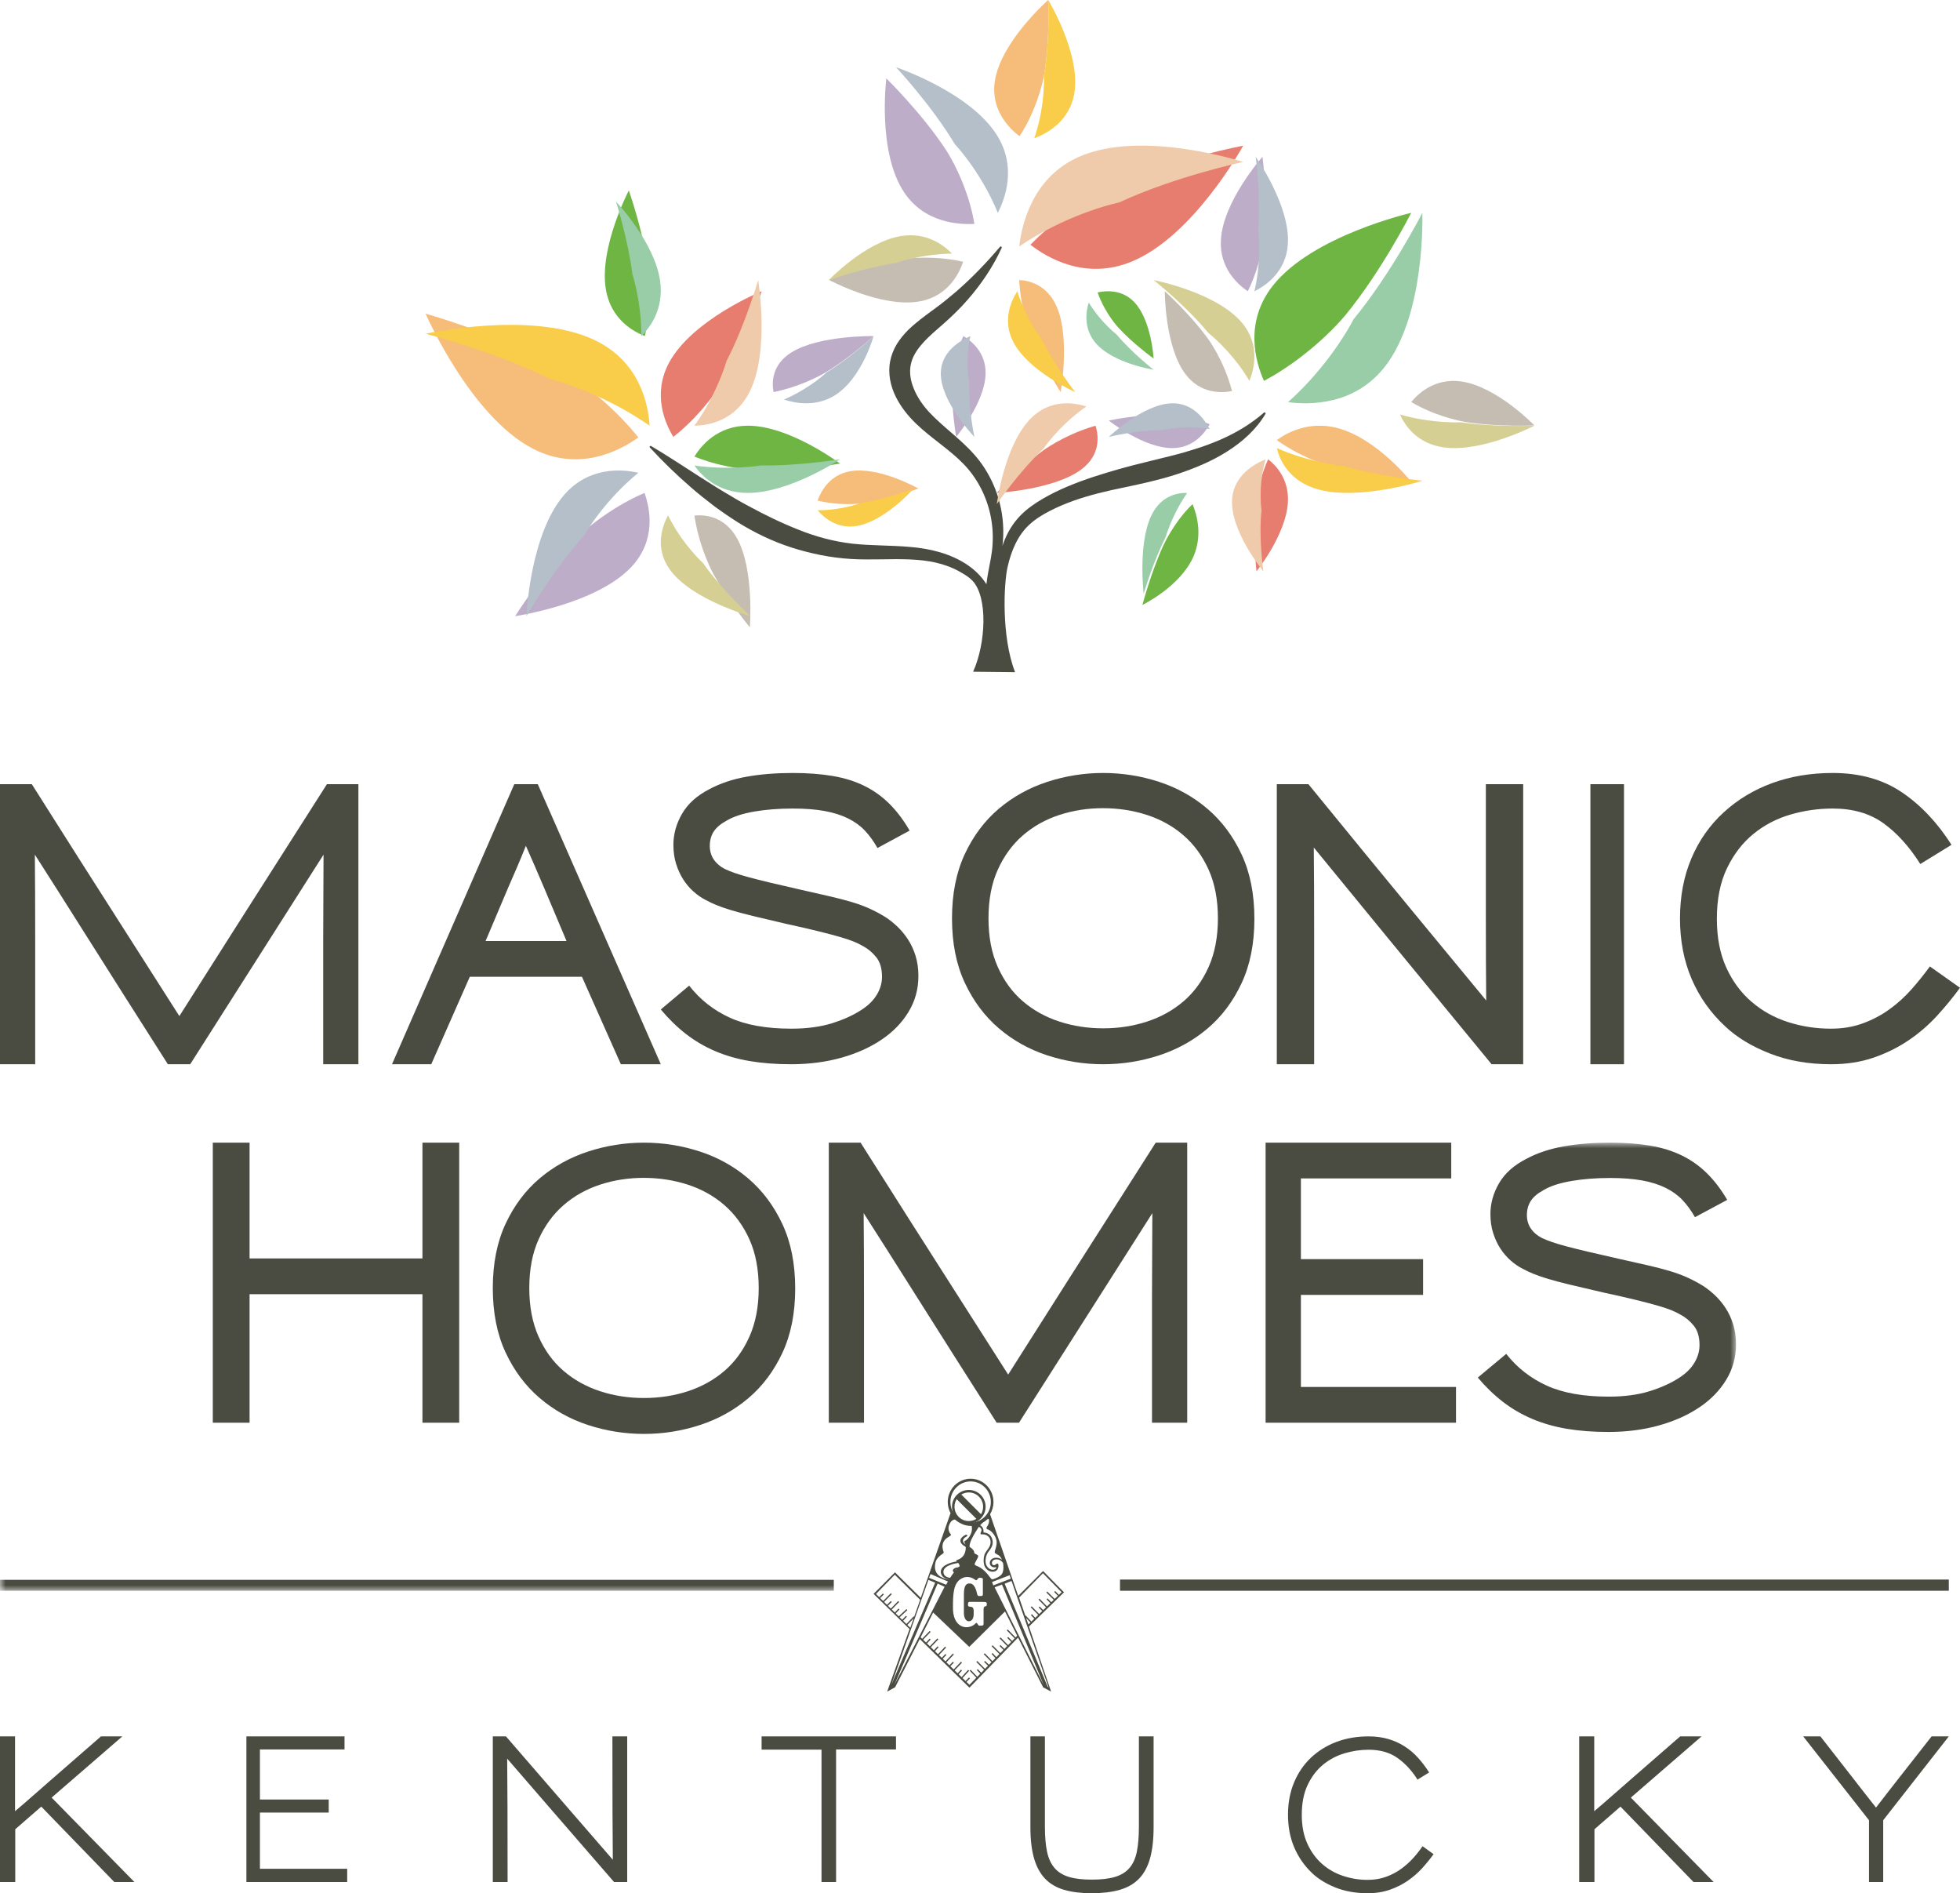 <?xml version="1.0" encoding="UTF-8"?>
<svg width="175px" height="169px" viewBox="0 0 175 169" version="1.1" xmlns="http://www.w3.org/2000/svg" xmlns:xlink="http://www.w3.org/1999/xlink">
    <title>MHKY_vert_color</title>
    <defs>
        <polygon id="path-1" points="0 0 155 0 155 40 0 40"></polygon>
    </defs>
    <g id="Symbols" stroke="none" stroke-width="1" fill="none" fill-rule="evenodd">
        <g id="FOOTER" transform="translate(-265, -59)">
            <g id="MHKY_vert_color" transform="translate(265, 59)">
                <polygon id="Fill-1" fill="#4A4C42" points="100 142 174 142 174 141 100 141"></polygon>
                <path d="M112.976,36.841 C112.942,36.807 112.884,36.805 112.848,36.837 C111.659,37.873 110.335,38.651 108.932,39.262 C108.227,39.561 107.511,39.836 106.773,40.062 C106.04,40.299 105.296,40.514 104.541,40.698 C103.038,41.083 101.485,41.427 99.937,41.865 C98.391,42.31 96.825,42.788 95.311,43.429 C94.554,43.748 93.81,44.108 93.099,44.524 C92.388,44.94 91.686,45.423 91.088,46.04 C90.488,46.658 90.039,47.386 89.723,48.14 C89.638,48.341 89.563,48.542 89.496,48.746 C89.503,48.688 89.515,48.632 89.521,48.574 C89.721,46.698 89.406,44.765 88.589,43.022 C88.182,42.151 87.649,41.323 86.998,40.588 C86.352,39.853 85.627,39.219 84.922,38.609 C84.219,37.998 83.532,37.406 82.943,36.771 C82.37,36.146 81.895,35.443 81.597,34.715 C81.294,33.989 81.179,33.244 81.316,32.568 C81.445,31.889 81.835,31.241 82.396,30.628 C82.943,30.003 83.642,29.428 84.348,28.807 C85.056,28.174 85.746,27.507 86.366,26.792 C87.616,25.371 88.671,23.801 89.438,22.121 C89.454,22.086 89.445,22.044 89.412,22.019 C89.374,21.989 89.317,21.995 89.285,22.032 C88.085,23.445 86.821,24.763 85.453,25.958 C84.76,26.548 84.068,27.123 83.325,27.652 C82.586,28.199 81.801,28.76 81.069,29.473 C80.711,29.836 80.369,30.24 80.083,30.703 C79.799,31.166 79.587,31.692 79.479,32.242 C79.262,33.353 79.516,34.465 79.967,35.39 C80.427,36.322 81.064,37.116 81.783,37.812 C82.494,38.496 83.254,39.077 83.984,39.648 C84.713,40.22 85.416,40.783 86.021,41.409 C86.626,42.029 87.131,42.736 87.535,43.499 C88.344,45.025 88.726,46.774 88.626,48.505 C88.593,49.368 88.389,50.236 88.223,51.14 C88.159,51.475 88.112,51.814 88.073,52.155 C87.89,51.855 87.671,51.575 87.429,51.319 C87.119,50.986 86.768,50.691 86.392,50.437 C84.885,49.41 83.03,48.967 81.266,48.824 C79.491,48.666 77.751,48.716 76.098,48.53 C74.449,48.341 72.837,47.905 71.302,47.288 C69.762,46.681 68.272,45.954 66.807,45.157 C66.07,44.766 65.348,44.341 64.629,43.903 C63.904,43.476 63.199,43.012 62.48,42.562 C61.051,41.647 59.628,40.697 58.138,39.816 C58.106,39.797 58.062,39.799 58.031,39.825 C57.993,39.857 57.99,39.911 58.023,39.947 C59.179,41.203 60.402,42.389 61.702,43.512 C62.347,44.08 63.026,44.611 63.715,45.139 C64.41,45.657 65.132,46.149 65.872,46.62 C67.362,47.548 68.973,48.328 70.68,48.878 C72.387,49.42 74.167,49.788 75.97,49.896 C77.77,50.005 79.503,49.866 81.185,49.936 C82.027,49.971 82.854,50.049 83.645,50.246 C84.438,50.437 85.208,50.732 85.89,51.148 C86.236,51.349 86.576,51.568 86.842,51.854 C88.209,53.326 88.03,57.419 86.886,59.962 L90.632,60 C89.398,56.841 89.624,52.062 89.963,50.611 C90.29,49.166 90.871,47.775 91.923,46.818 C92.444,46.337 93.075,45.947 93.749,45.601 C94.424,45.254 95.13,44.958 95.854,44.698 C97.306,44.183 98.827,43.823 100.381,43.509 C101.931,43.182 103.501,42.844 105.062,42.338 C106.611,41.823 108.152,41.201 109.545,40.316 C110.935,39.444 112.188,38.311 112.989,36.943 C113.007,36.911 113.004,36.87 112.976,36.841" id="Fill-2" fill="#4A4C42"></path>
                <path d="M63.919,41.391 C64.048,41.425 64.178,41.455 64.308,41.488 C64.438,41.521 64.569,41.551 64.701,41.578 C65.225,41.694 65.759,41.787 66.299,41.858 C66.838,41.93 67.383,41.982 67.933,41.996 C71.295,42.054 75,41.38 75,41.38 C75,41.38 70.528,38.005 66.788,38 C64.061,37.996 62.595,39.787 62,40.756 C62.376,40.906 62.76,41.049 63.155,41.168 C63.406,41.252 63.663,41.318 63.919,41.391" id="Fill-3" fill="#6FB544"></path>
                <path d="M66.768,44 C70.512,44.004 75,41 75,41 C74.999,41 71.291,41.602 67.924,41.55 C67.382,41.634 66.83,41.684 66.275,41.717 C65.72,41.75 65.161,41.762 64.6,41.752 C64.459,41.751 64.319,41.748 64.178,41.742 C64.038,41.736 63.897,41.732 63.756,41.724 C63.475,41.704 63.191,41.691 62.909,41.66 C62.605,41.634 62.303,41.596 62,41.553 C62.603,42.425 64.064,43.997 66.768,44" id="Fill-4" fill="#98CDA7"></path>
                <path d="M98.475,27.211 C98.511,27.281 98.549,27.35 98.586,27.421 C98.623,27.491 98.662,27.56 98.702,27.63 C98.86,27.907 99.033,28.178 99.218,28.442 C99.404,28.706 99.601,28.964 99.818,29.209 C101.162,30.689 103,32 103,32 C103,32 102.814,28.607 101.292,26.987 C100.181,25.805 98.713,25.945 98,26.106 C98.081,26.333 98.168,26.561 98.271,26.784 C98.333,26.929 98.406,27.068 98.475,27.211" id="Fill-5" fill="#6FB544"></path>
                <path d="M97.842,30.638 C99.418,32.455 103,33 103,33 C103,33 101.098,31.529 99.707,29.87 C99.432,29.653 99.171,29.412 98.919,29.161 C98.666,28.91 98.423,28.646 98.193,28.368 C98.134,28.3 98.076,28.23 98.021,28.158 C97.965,28.087 97.908,28.016 97.853,27.944 C97.745,27.797 97.633,27.652 97.532,27.499 C97.418,27.338 97.311,27.171 97.208,27 C96.972,27.766 96.704,29.326 97.842,30.638" id="Fill-6" fill="#98CDA7"></path>
                <path d="M105.503,46.075 C105.443,46.151 105.384,46.229 105.324,46.307 C105.264,46.385 105.206,46.464 105.148,46.545 C104.915,46.866 104.693,47.204 104.481,47.556 C104.269,47.908 104.066,48.274 103.884,48.66 C102.786,51.037 102,54 102,54 C102,54 105.355,52.384 106.543,49.713 C107.409,47.765 106.845,45.879 106.476,45 C106.271,45.199 106.067,45.407 105.873,45.632 C105.746,45.773 105.626,45.926 105.503,46.075" id="Fill-7" fill="#6FB544"></path>
                <path d="M102.811,45.996 C101.583,48.507 102.114,53 102.114,53 C102.114,53 102.927,50.214 104.063,47.979 C104.185,47.575 104.332,47.179 104.491,46.79 C104.651,46.402 104.826,46.02 105.016,45.649 C105.063,45.555 105.111,45.462 105.161,45.371 C105.211,45.279 105.26,45.186 105.311,45.096 C105.416,44.917 105.518,44.733 105.631,44.559 C105.748,44.369 105.872,44.184 106,44.002 C105.222,43.976 103.698,44.183 102.811,45.996" id="Fill-8" fill="#98CDA7"></path>
                <path d="M115.53,32.327 C115.698,32.206 115.862,32.079 116.029,31.956 C116.197,31.833 116.361,31.705 116.522,31.574 C117.177,31.06 117.808,30.511 118.414,29.934 C119.021,29.356 119.608,28.754 120.148,28.108 C123.408,24.124 126,19 126,19 C126,19 117.197,21.006 113.651,25.496 C111.066,28.77 112.103,32.318 112.854,34 C113.413,33.697 113.97,33.379 114.505,33.023 C114.856,32.805 115.188,32.562 115.53,32.327" id="Fill-9" fill="#6FB544"></path>
                <path d="M123.608,32.784 C127.322,28.107 126.993,19 126.993,19 C126.993,19 124.277,24.338 120.862,28.488 C120.457,29.263 119.99,30.012 119.494,30.743 C118.996,31.475 118.463,32.189 117.891,32.879 C117.75,33.054 117.606,33.226 117.456,33.394 C117.308,33.563 117.162,33.735 117.01,33.902 C116.701,34.231 116.399,34.569 116.07,34.886 C115.728,35.235 115.369,35.57 115,35.898 C116.984,36.16 120.926,36.161 123.608,32.784" id="Fill-10" fill="#98CDA7"></path>
                <path d="M57.904,27.979 C57.918,27.845 57.927,27.711 57.939,27.575 C57.952,27.441 57.96,27.306 57.967,27.17 C58,26.628 58.008,26.082 57.993,25.534 C57.978,24.986 57.945,24.436 57.872,23.888 C57.399,20.545 56.145,17 56.145,17 C56.145,17 53.499,22.063 54.085,25.771 C54.511,28.475 56.521,29.592 57.577,30 C57.666,29.599 57.747,29.192 57.804,28.778 C57.847,28.514 57.872,28.247 57.904,27.979" id="Fill-11" fill="#6FB544"></path>
                <path d="M58.938,25.077 C58.441,21.588 55,18 55,18 C55,18.001 56.066,21.336 56.468,24.482 C56.62,24.971 56.741,25.475 56.847,25.985 C56.952,26.496 57.039,27.014 57.104,27.539 C57.123,27.67 57.138,27.802 57.151,27.934 C57.164,28.066 57.179,28.199 57.191,28.331 C57.21,28.597 57.235,28.863 57.244,29.132 C57.26,29.42 57.265,29.71 57.264,30 C58.008,29.266 59.298,27.596 58.938,25.077" id="Fill-12" fill="#98CDA7"></path>
                <path d="M62.369,47.79 C62.4,47.905 62.433,48.018 62.465,48.132 C62.496,48.246 62.531,48.359 62.567,48.472 C62.706,48.924 62.864,49.371 63.04,49.81 C63.215,50.248 63.406,50.681 63.623,51.097 C64.973,53.622 66.952,56 66.952,56 C66.952,56 67.356,50.842 65.815,48.066 C64.69,46.042 62.891,45.932 62,46.021 C62.055,46.382 62.119,46.744 62.202,47.102 C62.25,47.334 62.312,47.56 62.369,47.79" id="Fill-13" fill="#C5BDB2"></path>
                <path d="M59.827,50.87 C61.788,53.559 67,55 67,55 C67,55 64.48,52.696 62.761,50.249 C62.397,49.91 62.06,49.544 61.737,49.165 C61.415,48.786 61.109,48.393 60.824,47.984 C60.751,47.882 60.68,47.78 60.613,47.675 C60.544,47.571 60.474,47.467 60.408,47.362 C60.278,47.148 60.143,46.936 60.024,46.717 C59.889,46.483 59.766,46.243 59.648,46 C59.135,46.95 58.41,48.928 59.827,50.87" id="Fill-14" fill="#D6CF93"></path>
                <path d="M127.55,36.669 C127.655,36.714 127.762,36.756 127.868,36.8 C127.974,36.844 128.081,36.886 128.19,36.925 C128.622,37.09 129.064,37.234 129.514,37.36 C129.964,37.486 130.421,37.597 130.888,37.675 C133.748,38.125 137,37.976 137,37.976 C137,37.976 133.652,34.498 130.464,34.049 C128.138,33.722 126.641,35.111 126,35.887 C126.301,36.063 126.609,36.233 126.928,36.384 C127.131,36.487 127.341,36.575 127.55,36.669" id="Fill-15" fill="#C5BDB2"></path>
                <path d="M128.961,39.944 C132.39,40.391 137,37.998 137,37.998 C136.999,37.998 133.503,38.145 130.427,37.698 C129.916,37.715 129.403,37.699 128.889,37.665 C128.375,37.631 127.861,37.578 127.349,37.501 C127.22,37.484 127.092,37.464 126.964,37.441 C126.836,37.419 126.708,37.398 126.58,37.374 C126.326,37.322 126.068,37.275 125.816,37.212 C125.541,37.151 125.27,37.078 125,37 C125.408,37.921 126.485,39.622 128.961,39.944" id="Fill-16" fill="#D6CF93"></path>
                <path d="M84.126,23.07 C84.001,23.058 83.877,23.05 83.752,23.04 C83.627,23.03 83.502,23.023 83.377,23.019 C82.875,22.994 82.37,22.994 81.863,23.016 C81.356,23.039 80.848,23.08 80.343,23.16 C77.259,23.679 74,24.977 74,24.977 C74,24.977 78.725,27.534 82.144,26.899 C84.638,26.435 85.64,24.422 86,23.366 C85.628,23.282 85.25,23.208 84.866,23.158 C84.621,23.118 84.374,23.098 84.126,23.07" id="Fill-17" fill="#C5BDB2"></path>
                <path d="M80.441,21.072 C77.24,21.601 74,25 74,25 C74,25 77.05,23.918 79.938,23.486 C80.385,23.332 80.846,23.207 81.314,23.098 C81.782,22.989 82.257,22.898 82.739,22.827 C82.859,22.808 82.979,22.791 83.101,22.777 C83.222,22.762 83.344,22.746 83.465,22.733 C83.71,22.711 83.955,22.683 84.202,22.671 C84.466,22.652 84.732,22.643 85,22.64 C84.312,21.924 82.752,20.689 80.441,21.072" id="Fill-18" fill="#D6CF93"></path>
                <path d="M109.47,33.276 C109.429,33.172 109.385,33.068 109.342,32.964 C109.3,32.859 109.255,32.756 109.208,32.653 C109.026,32.24 108.823,31.835 108.604,31.438 C108.385,31.042 108.15,30.653 107.889,30.283 C106.269,28.039 104,26 104,26 C104,26 103.99,30.921 105.831,33.381 C107.173,35.176 109.071,35.089 110,34.911 C109.913,34.575 109.817,34.24 109.701,33.91 C109.632,33.695 109.549,33.488 109.47,33.276" id="Fill-19" fill="#C5BDB2"></path>
                <path d="M110.865,28.781 C108.551,26.07 103,25 103,25 C103.001,25 105.852,27.246 107.888,29.718 C108.3,30.05 108.688,30.412 109.061,30.789 C109.436,31.167 109.793,31.562 110.131,31.976 C110.217,32.077 110.301,32.181 110.382,32.288 C110.464,32.394 110.547,32.499 110.628,32.606 C110.784,32.824 110.946,33.039 111.092,33.264 C111.256,33.503 111.409,33.749 111.556,34 C111.989,32.932 112.535,30.738 110.865,28.781" id="Fill-20" fill="#D6CF93"></path>
                <path d="M61.878,37.415 C61.987,37.303 62.092,37.188 62.2,37.074 C62.309,36.961 62.413,36.844 62.516,36.726 C62.935,36.258 63.332,35.765 63.709,35.254 C64.086,34.742 64.445,34.214 64.765,33.657 C66.69,30.23 68,26 68,26 C68,26 61.817,28.523 59.741,32.371 C58.228,35.177 59.382,37.79 60.119,39 C60.492,38.705 60.861,38.398 61.21,38.065 C61.442,37.858 61.656,37.634 61.878,37.415" id="Fill-21" fill="#E77D6E"></path>
                <path d="M66.938,34.961 C68.753,31.324 67.692,25 67.692,25 C67.692,25 66.546,28.999 64.862,32.239 C64.69,32.821 64.477,33.39 64.244,33.951 C64.011,34.512 63.754,35.064 63.472,35.602 C63.403,35.738 63.332,35.873 63.256,36.005 C63.182,36.138 63.11,36.273 63.033,36.405 C62.876,36.665 62.725,36.932 62.555,37.185 C62.38,37.464 62.194,37.734 62,38 C63.231,37.983 65.627,37.588 66.938,34.961" id="Fill-22" fill="#EFCBAC"></path>
                <path d="M112.681,42.445 C112.651,42.543 112.623,42.641 112.594,42.74 C112.564,42.838 112.537,42.937 112.511,43.037 C112.403,43.435 112.313,43.842 112.237,44.254 C112.161,44.667 112.099,45.085 112.063,45.508 C111.869,48.101 112.186,51 112.186,51 C112.186,51 114.818,47.743 114.991,44.856 C115.117,42.751 113.896,41.514 113.225,41 C113.1,41.282 112.98,41.57 112.876,41.868 C112.805,42.056 112.746,42.251 112.681,42.445" id="Fill-23" fill="#E77D6E"></path>
                <path d="M110.013,44.497 C109.777,47.367 112.803,51 112.803,51 C112.803,51 112.37,48.119 112.635,45.541 C112.577,45.12 112.557,44.694 112.555,44.267 C112.553,43.839 112.573,43.41 112.619,42.98 C112.629,42.873 112.641,42.765 112.657,42.658 C112.672,42.55 112.685,42.442 112.702,42.335 C112.741,42.121 112.774,41.904 112.826,41.69 C112.873,41.459 112.933,41.23 113,41 C112.002,41.406 110.184,42.425 110.013,44.497" id="Fill-24" fill="#EFCBAC"></path>
                <path d="M96.157,38.579 C96.051,38.623 95.947,38.669 95.841,38.714 C95.736,38.759 95.631,38.806 95.528,38.855 C95.111,39.045 94.705,39.254 94.308,39.478 C93.913,39.7 93.525,39.937 93.16,40.198 C90.947,41.809 89,44 89,44 C89,44 94.133,43.723 96.554,41.899 C98.32,40.568 98.079,38.839 97.819,38 C97.477,38.099 97.134,38.206 96.8,38.332 C96.581,38.407 96.371,38.495 96.157,38.579" id="Fill-25" fill="#E77D6E"></path>
                <path d="M92.092,37.296 C89.666,39.672 89,45 89,45 C89.001,45 90.951,42.147 93.168,40.05 C93.457,39.637 93.777,39.244 94.111,38.865 C94.446,38.485 94.798,38.119 95.169,37.771 C95.261,37.682 95.354,37.596 95.45,37.512 C95.545,37.428 95.64,37.341 95.736,37.258 C95.932,37.095 96.127,36.927 96.331,36.773 C96.548,36.602 96.771,36.44 97,36.283 C95.959,35.947 93.844,35.581 92.092,37.296" id="Fill-26" fill="#EFCBAC"></path>
                <path d="M94.442,19.671 C94.612,19.539 94.786,19.411 94.959,19.281 C95.13,19.149 95.306,19.023 95.484,18.9 C96.19,18.396 96.925,17.926 97.683,17.486 C98.441,17.047 99.221,16.634 100.032,16.278 C105.017,14.156 111,13 111,13 C111,13 106.579,21.105 100.997,23.369 C96.925,25.022 93.536,23.04 92,21.846 C92.462,21.378 92.94,20.918 93.45,20.489 C93.768,20.204 94.109,19.943 94.442,19.671" id="Fill-27" fill="#E77D6E"></path>
                <path d="M96.331,14.001 C101.967,11.507 111,14.459 111,14.459 C110.999,14.46 104.958,15.733 99.925,18.071 C99.925,18.071 99.925,18.071 99.925,18.071 C99.046,18.266 98.176,18.533 97.316,18.837 C96.455,19.141 95.603,19.487 94.765,19.88 C94.555,19.975 94.345,20.075 94.138,20.181 C93.931,20.286 93.721,20.388 93.515,20.496 C93.106,20.721 92.689,20.937 92.289,21.185 C91.851,21.437 91.423,21.713 91,22 C91.248,19.876 92.261,15.803 96.331,14.001" id="Fill-28" fill="#EFCBAC"></path>
                <path d="M54.631,36.492 C54.465,36.335 54.295,36.183 54.125,36.028 C53.958,35.872 53.785,35.721 53.61,35.574 C52.916,34.972 52.19,34.404 51.438,33.869 C50.686,33.333 49.91,32.826 49.097,32.378 C44.099,29.698 38,28 38,28 C38,28 41.994,37.183 47.6,40.063 C51.689,42.164 55.329,40.242 57,39.047 C56.556,38.503 56.095,37.965 55.599,37.459 C55.29,37.123 54.957,36.813 54.631,36.492" id="Fill-29" fill="#F5BC7A"></path>
                <path d="M53.053,30.339 C47.441,27.688 38,29.792 38,29.792 C38,29.792 44.107,31.354 49.111,33.821 C49.999,34.057 50.872,34.359 51.734,34.693 C52.597,35.028 53.447,35.4 54.279,35.815 C54.49,35.916 54.698,36.02 54.902,36.13 C55.108,36.24 55.316,36.347 55.521,36.46 C55.924,36.693 56.337,36.917 56.732,37.169 C57.164,37.43 57.585,37.71 58,38 C57.882,36.042 57.106,32.254 53.053,30.339" id="Fill-30" fill="#F9CD49"></path>
                <path d="M91.181,26.704 C91.199,26.815 91.22,26.925 91.239,27.036 C91.258,27.147 91.28,27.258 91.303,27.367 C91.391,27.809 91.497,28.248 91.621,28.683 C91.744,29.116 91.882,29.546 92.046,29.965 C93.074,32.508 94.702,35 94.702,35 C94.702,35 95.556,30.234 94.373,27.431 C93.51,25.386 91.84,25.038 91,25 C91.018,25.345 91.044,25.692 91.089,26.038 C91.112,26.261 91.149,26.481 91.181,26.704" id="Fill-31" fill="#F5BC7A"></path>
                <path d="M90.452,30.484 C91.8,33.149 96,35 96,35 C96,35 94.144,32.631 92.973,30.213 C92.706,29.864 92.463,29.494 92.235,29.115 C92.006,28.734 91.794,28.342 91.6,27.938 C91.55,27.838 91.502,27.737 91.457,27.634 C91.411,27.531 91.364,27.429 91.319,27.325 C91.235,27.117 91.144,26.909 91.069,26.695 C90.981,26.467 90.904,26.235 90.832,26 C90.301,26.819 89.479,28.559 90.452,30.484" id="Fill-32" fill="#F9CD49"></path>
                <path d="M115.589,40.278 C115.699,40.337 115.811,40.394 115.922,40.453 C116.032,40.512 116.145,40.569 116.26,40.623 C116.713,40.848 117.183,41.056 117.666,41.247 C118.149,41.438 118.644,41.615 119.154,41.763 C122.294,42.638 126,43 126,43 C126,43 122.935,39.137 119.424,38.211 C116.864,37.536 114.884,38.639 114,39.285 C114.303,39.501 114.615,39.712 114.946,39.907 C115.153,40.038 115.373,40.155 115.589,40.278" id="Fill-33" fill="#F5BC7A"></path>
                <path d="M117.722,43.695 C121.401,44.696 127,42.914 127,42.914 C126.999,42.914 123.115,42.523 119.825,41.576 C119.26,41.514 118.697,41.417 118.139,41.301 C117.58,41.186 117.025,41.05 116.477,40.89 C116.34,40.852 116.202,40.811 116.067,40.767 C115.932,40.724 115.794,40.683 115.658,40.638 C115.39,40.543 115.117,40.454 114.852,40.349 C114.563,40.242 114.28,40.124 114,40 C114.248,41.026 115.064,42.971 117.722,43.695" id="Fill-34" fill="#F9CD49"></path>
                <path d="M74.399,44.928 C74.492,44.938 74.585,44.946 74.679,44.954 C74.772,44.964 74.865,44.971 74.959,44.975 C75.335,45 75.713,45.006 76.092,44.995 C76.472,44.984 76.852,44.958 77.231,44.904 C79.546,44.549 82,43.608 82,43.608 C82,43.608 78.495,41.624 75.928,42.063 C74.056,42.383 73.282,43.891 73,44.683 C73.278,44.75 73.56,44.811 73.846,44.853 C74.029,44.886 74.214,44.904 74.399,44.928" id="Fill-35" fill="#F5BC7A"></path>
                <g id="Group-40" transform="translate(73, 0)">
                    <path d="M3.506,46.948 C5.989,46.532 8.544,43.653 8.544,43.653 C8.544,43.653 6.169,44.545 3.929,44.882 C3.581,45.009 3.222,45.11 2.858,45.198 C2.495,45.287 2.126,45.359 1.752,45.414 C1.658,45.429 1.565,45.443 1.471,45.453 C1.377,45.464 1.283,45.477 1.188,45.487 C0.999,45.503 0.809,45.524 0.618,45.531 C0.413,45.544 0.207,45.549 0,45.548 C0.522,46.171 1.712,47.249 3.506,46.948" id="Fill-36" fill="#F9CD49"></path>
                    <path d="M18.982,10.454 C19.037,10.338 19.088,10.219 19.141,10.102 C19.196,9.985 19.246,9.866 19.294,9.746 C19.494,9.269 19.67,8.78 19.823,8.283 C19.977,7.784 20.112,7.279 20.208,6.763 C20.761,3.599 20.592,0 20.592,0 C20.592,0 16.38,3.693 15.828,7.22 C15.425,9.792 17.097,11.454 18.032,12.165 C18.246,11.833 18.452,11.494 18.636,11.14 C18.761,10.916 18.868,10.684 18.982,10.454" id="Fill-38" fill="#F5BC7A"></path>
                    <path d="M22.93,8.279 C23.482,4.752 20.592,0 20.592,0 C20.592,0 20.761,3.599 20.208,6.763 C20.227,7.287 20.206,7.816 20.164,8.345 C20.121,8.873 20.055,9.402 19.961,9.929 C19.939,10.061 19.914,10.193 19.886,10.325 C19.859,10.456 19.833,10.588 19.804,10.72 C19.74,10.981 19.682,11.246 19.604,11.506 C19.53,11.787 19.441,12.066 19.346,12.344 C20.464,11.928 22.531,10.825 22.93,8.279" id="Fill-39" fill="#F9CD49"></path>
                </g>
                <path d="M55.284,45.154 C55.141,45.239 55.001,45.329 54.858,45.416 C54.715,45.502 54.576,45.593 54.437,45.686 C53.878,46.051 53.336,46.444 52.81,46.862 C52.285,47.279 51.774,47.718 51.298,48.193 C48.418,51.128 46,55 46,55 C46,55 53.202,53.952 56.344,50.637 C58.635,48.219 58.035,45.367 57.543,44 C57.074,44.205 56.606,44.421 56.153,44.669 C55.857,44.819 55.574,44.99 55.284,45.154" id="Fill-41" fill="#BEADC9"></path>
                <path d="M50.376,44.171 C47.313,47.688 47,55 47,55 C47,54.999 49.357,50.892 52.164,47.777 C52.514,47.181 52.908,46.61 53.325,46.055 C53.742,45.499 54.184,44.96 54.654,44.443 C54.77,44.311 54.888,44.182 55.01,44.056 C55.131,43.931 55.251,43.802 55.375,43.677 C55.626,43.433 55.873,43.18 56.138,42.947 C56.415,42.688 56.704,42.442 57,42.201 C55.533,41.871 52.588,41.63 50.376,44.171" id="Fill-42" fill="#B4BFCA"></path>
                <path d="M86.447,17.703 C86.4,17.555 86.349,17.409 86.299,17.262 C86.252,17.114 86.198,16.968 86.142,16.822 C85.927,16.236 85.68,15.657 85.405,15.088 C85.129,14.518 84.828,13.956 84.483,13.415 C82.333,10.125 79.138,7 79.138,7 C79.138,7 78.3,13.601 80.758,17.219 C82.55,19.858 85.522,20.067 87,19.987 C86.92,19.522 86.827,19.054 86.701,18.592 C86.63,18.293 86.534,18 86.447,17.703" id="Fill-43" fill="#BEADC9"></path>
                <path d="M89.025,12.086 C86.609,8.21 80,6 80,6 C80.001,6 83.141,9.349 85.255,12.873 C85.709,13.367 86.128,13.897 86.527,14.444 C86.926,14.992 87.304,15.56 87.654,16.149 C87.744,16.295 87.831,16.443 87.914,16.593 C87.997,16.744 88.084,16.893 88.165,17.045 C88.323,17.351 88.49,17.656 88.634,17.972 C88.798,18.307 88.948,18.651 89.09,19 C89.776,17.669 90.769,14.885 89.025,12.086" id="Fill-44" fill="#B4BFCA"></path>
                <path d="M106.665,37.413 C106.575,37.389 106.485,37.367 106.394,37.344 C106.304,37.32 106.214,37.3 106.122,37.28 C105.758,37.198 105.387,37.134 105.014,37.086 C104.64,37.039 104.262,37.005 103.882,37 C101.555,36.993 99,37.542 99,37.542 C99,37.542 102.134,40.037 104.721,40 C106.607,39.972 107.601,38.607 108,37.87 C107.738,37.761 107.471,37.658 107.196,37.572 C107.021,37.512 106.843,37.465 106.665,37.413" id="Fill-45" fill="#BEADC9"></path>
                <path d="M104.664,36 C102.069,36.043 99,39 99,39 C99,39 101.562,38.372 103.896,38.38 C104.27,38.292 104.652,38.237 105.036,38.198 C105.419,38.16 105.807,38.14 106.196,38.143 C106.293,38.143 106.391,38.144 106.488,38.149 C106.586,38.152 106.684,38.154 106.781,38.16 C106.976,38.175 107.173,38.185 107.368,38.212 C107.579,38.232 107.79,38.265 108,38.303 C107.571,37.468 106.537,35.97 104.664,36" id="Fill-46" fill="#B4BFCA"></path>
                <path d="M85.517,31.32 C85.49,31.409 85.466,31.499 85.44,31.589 C85.413,31.678 85.389,31.768 85.367,31.859 C85.274,32.221 85.197,32.589 85.137,32.962 C85.077,33.335 85.03,33.712 85.012,34.093 C84.923,36.423 85.373,39 85.373,39 C85.373,39 87.944,35.952 87.999,33.36 C88.039,31.47 86.728,30.426 86.015,30 C85.899,30.259 85.787,30.522 85.693,30.794 C85.628,30.967 85.575,31.144 85.517,31.32" id="Fill-47" fill="#BEADC9"></path>
                <path d="M84.001,33.256 C83.932,35.845 87,39 87,39 C87,39 86.433,36.425 86.545,34.097 C86.467,33.721 86.424,33.339 86.4,32.954 C86.375,32.57 86.371,32.183 86.391,31.795 C86.395,31.698 86.4,31.6 86.41,31.504 C86.418,31.407 86.425,31.309 86.435,31.211 C86.46,31.018 86.48,30.822 86.517,30.627 C86.549,30.418 86.594,30.209 86.645,30 C85.72,30.402 84.051,31.386 84.001,33.256" id="Fill-48" fill="#B4BFCA"></path>
                <path d="M112.126,24.262 C112.166,24.145 112.202,24.026 112.241,23.908 C112.28,23.79 112.315,23.67 112.349,23.55 C112.49,23.072 112.609,22.583 112.707,22.088 C112.805,21.593 112.885,21.091 112.93,20.583 C113.169,17.472 112.721,14 112.721,14 C112.721,14 109.219,17.931 109.01,21.394 C108.858,23.92 110.505,25.389 111.408,26 C111.574,25.661 111.732,25.314 111.869,24.956 C111.964,24.729 112.041,24.495 112.126,24.262" id="Fill-49" fill="#BEADC9"></path>
                <path d="M114.989,21.783 C115.205,18.338 112.115,14 112.115,14 C112.115,14.001 112.577,17.454 112.33,20.549 C112.392,21.053 112.417,21.565 112.422,22.077 C112.428,22.59 112.411,23.106 112.368,23.622 C112.359,23.751 112.348,23.88 112.332,24.009 C112.318,24.138 112.305,24.267 112.29,24.396 C112.252,24.654 112.22,24.914 112.17,25.171 C112.124,25.448 112.066,25.724 112,26 C113.004,25.506 114.834,24.27 114.989,21.783" id="Fill-50" fill="#B4BFCA"></path>
                <path d="M70.695,34.572 C70.799,34.538 70.902,34.502 71.006,34.467 C71.111,34.432 71.214,34.396 71.316,34.357 C71.728,34.207 72.133,34.041 72.529,33.859 C72.925,33.677 73.314,33.483 73.685,33.265 C75.937,31.912 78,30.001 78,30.001 C78,30.001 73.14,29.915 70.67,31.453 C68.869,32.575 68.913,34.201 69.069,35 C69.403,34.93 69.736,34.854 70.064,34.759 C70.277,34.704 70.485,34.636 70.695,34.572" id="Fill-51" fill="#BEADC9"></path>
                <path d="M74.567,35.273 C76.972,33.745 78,30 78,30 C78,30 75.991,31.899 73.799,33.244 C73.503,33.518 73.18,33.776 72.844,34.024 C72.509,34.272 72.158,34.508 71.791,34.731 C71.7,34.788 71.609,34.844 71.514,34.897 C71.42,34.951 71.327,35.006 71.232,35.059 C71.04,35.161 70.849,35.268 70.65,35.364 C70.439,35.472 70.221,35.571 70,35.668 C70.925,35.976 72.831,36.377 74.567,35.273" id="Fill-52" fill="#B4BFCA"></path>
                <path d="M84.83,140.995 C84.873,140.998 84.917,141 84.961,141 C85.319,141 85.641,140.89 85.742,140.732 C85.872,140.528 85.652,140.418 85.49,140.338 C85.294,140.234 85.296,140.177 85.363,140.119 C85.414,140.08 85.496,140.057 85.58,140.057 L85.59,140.057 C85.95,140.079 86.053,140.247 86.081,140.318 L86.083,140.324 C86.102,140.359 86.128,140.366 86.147,140.366 C86.161,140.366 86.173,140.362 86.183,140.354 C86.198,140.342 86.204,140.324 86.197,140.307 C86.185,140.269 86.178,140.251 86.165,140.224 C86.022,139.938 85.696,139.908 85.599,139.907 C85.592,139.906 85.586,139.906 85.579,139.906 C85.348,139.906 85.147,140.001 85.089,140.137 C85.023,140.295 85.203,140.385 85.349,140.457 C85.535,140.551 85.581,140.59 85.527,140.673 C85.464,140.772 85.212,140.848 84.954,140.848 C84.921,140.848 84.889,140.847 84.858,140.845 C84.663,140.83 84.324,140.755 84.246,140.427 C84.09,139.764 85.281,139.556 85.521,139.522 C85.578,139.513 85.639,139.506 85.71,139.497 C86.186,139.44 86.905,139.354 86.992,138.788 C87.057,138.366 86.718,138.168 86.419,137.993 C86.276,137.909 86.141,137.831 86.064,137.735 C85.897,137.524 85.981,137.33 86.324,137.141 C86.379,137.107 86.381,137.067 86.366,137.042 C86.349,137.016 86.312,137 86.27,137 C86.236,137 86.201,137.01 86.169,137.029 C85.637,137.325 85.706,137.613 85.858,137.804 C85.954,137.924 86.111,138.016 86.262,138.105 C86.546,138.27 86.814,138.427 86.76,138.773 C86.691,139.226 86.123,139.294 85.668,139.349 C85.597,139.357 85.531,139.366 85.47,139.374 C84.708,139.485 83.871,139.833 84.017,140.449 C84.09,140.761 84.387,140.96 84.83,140.995" id="Fill-53" fill="#4A4C42"></path>
                <path d="M93.628,150.652 L93.525,150.529 L89.702,141.371 L90.314,141.125 L93.628,150.652 Z M88.805,141.692 L89.464,141.448 L93.179,150.395 L88.805,141.692 Z M90.675,146.166 L89.974,145.452 L89.892,145.536 L90.593,146.251 L90.368,146.482 L90.017,146.123 L89.934,146.207 L90.286,146.566 L90.007,146.853 L89.33,146.163 L89.247,146.247 L89.925,146.937 L89.677,147.192 L89.33,146.845 L89.247,146.93 L89.594,147.277 L89.315,147.563 L88.624,146.869 L88.541,146.953 L89.233,147.648 L88.96,147.927 L88.625,147.559 L88.539,147.64 L88.878,148.012 L88.611,148.287 L87.921,147.578 L87.838,147.662 L88.529,148.371 L88.299,148.607 L87.95,148.266 L87.868,148.352 L88.216,148.692 L87.948,148.967 L87.254,148.267 L87.172,148.351 L87.866,149.052 L87.609,149.316 L87.3,148.996 L87.216,149.08 L87.526,149.401 L87.259,149.676 L86.663,149.055 L86.581,149.14 L87.176,149.76 L86.558,150.395 L86.293,150.137 L86.603,149.826 L86.521,149.741 L86.21,150.054 L86.252,150.097 L85.896,149.751 L85.94,149.792 L86.53,149.142 L86.444,149.06 L85.854,149.71 L85.589,149.451 L85.892,149.122 L85.806,149.04 L85.504,149.369 L85.233,149.106 L85.891,148.417 L85.807,148.333 L85.149,149.023 L85.19,149.063 L84.854,148.737 L85.165,148.417 L85.082,148.333 L84.77,148.655 L84.498,148.39 L85.166,147.688 L85.081,147.605 L84.413,148.307 L84.169,148.07 L84.498,147.728 L84.415,147.644 L84.084,147.987 L83.834,147.744 L84.472,147.071 L84.388,146.988 L83.749,147.662 L83.475,147.395 L83.803,147.038 L83.717,146.956 L83.39,147.312 L83.108,147.038 L83.779,146.339 L83.695,146.256 L83.024,146.956 L83.064,146.995 L82.764,146.703 L83.09,146.356 L83.005,146.273 L82.679,146.62 L82.422,146.369 L83.089,145.673 L83.005,145.59 L82.336,146.287 L82.201,146.155 L83.319,143.944 L86.54,147.01 L89.733,143.849 L90.821,146.016 L90.675,146.166 Z M79.858,150.395 L83.715,141.357 L84.339,141.643 L79.858,150.395 Z M82.894,141.032 L83.5,141.278 L79.582,150.395 L82.894,141.032 Z M81.015,145.048 L81.574,144.463 L81.277,145.307 L81.015,145.048 Z M80.595,144.635 L80.636,144.675 L80.974,144.318 L80.89,144.235 L80.552,144.592 L80.325,144.368 L81.012,143.728 L80.933,143.639 L80.243,144.283 L80.283,144.327 L79.932,143.981 L79.975,144.023 L80.308,143.668 L80.222,143.586 L79.89,143.94 L79.623,143.677 L80.281,143 L80.197,142.916 L79.54,143.594 L79.582,143.636 L79.28,143.338 L79.623,143 L79.541,142.915 L79.197,143.254 L79.238,143.297 L78.936,142.999 L79.623,142.304 L79.54,142.219 L78.853,142.915 L78.895,142.959 L78.583,142.651 L78.913,142.332 L78.832,142.245 L78.501,142.567 L78.541,142.61 L78.215,142.289 L79.891,140.569 L82.156,142.806 L81.621,144.327 L81.579,144.285 L80.93,144.965 L80.975,145.01 L80.595,144.635 Z M83.087,140.51 L84.641,141.176 C84.641,141.176 84.53,141.343 84.471,141.461 L82.952,140.849 L83.087,140.51 Z M83.535,139.432 C83.63,139.074 83.997,138.807 84.129,138.727 C84.261,138.648 84.264,138.574 84.264,138.574 C83.929,137.719 84.43,137.345 84.685,137.199 C84.941,137.053 84.915,136.994 84.915,136.994 C84.538,136.559 84.71,136.168 84.837,135.94 C84.964,135.711 85.231,135.592 85.299,135.665 C85.367,135.737 85.599,135.917 85.963,136.072 C86.328,136.228 86.755,136.215 86.755,136.215 C86.916,136.921 86.321,137.487 86.207,137.517 C86.093,137.547 86.067,137.61 86.148,137.755 C86.23,137.902 86.289,138.335 86.106,138.72 C85.924,139.104 85.514,139.24 85.439,139.257 C85.364,139.273 85.338,139.326 85.484,139.442 C85.631,139.558 85.693,139.793 85.693,139.793 C85.693,139.793 85.462,139.992 85.234,140.28 C85.006,140.569 84.733,140.996 84.733,140.996 C83.266,140.774 83.444,139.778 83.535,139.432 Z M84.856,134.078 C84.856,133.062 85.665,132.239 86.662,132.239 C87.66,132.239 88.468,133.062 88.468,134.078 C88.468,134.486 88.338,134.862 88.117,135.167 C88.077,135.223 88.033,135.276 87.987,135.328 C87.985,135.33 87.982,135.332 87.979,135.335 C87.96,135.357 87.939,135.378 87.918,135.399 C87.913,135.403 87.909,135.408 87.905,135.412 C87.885,135.431 87.865,135.45 87.844,135.468 C87.839,135.472 87.834,135.476 87.83,135.48 C87.807,135.5 87.783,135.52 87.76,135.538 C87.757,135.54 87.755,135.542 87.753,135.543 C87.7,135.584 87.644,135.623 87.586,135.657 C87.581,135.661 87.575,135.664 87.569,135.668 C87.547,135.681 87.524,135.694 87.501,135.707 C87.493,135.711 87.485,135.715 87.477,135.719 C87.455,135.73 87.434,135.741 87.411,135.751 C87.403,135.755 87.394,135.759 87.385,135.763 C87.362,135.773 87.339,135.783 87.315,135.792 C87.308,135.795 87.301,135.798 87.293,135.801 C87.231,135.825 87.168,135.845 87.103,135.861 C87.093,135.863 87.083,135.866 87.074,135.868 C87.051,135.874 87.028,135.879 87.005,135.883 C86.993,135.886 86.982,135.888 86.97,135.889 C86.948,135.893 86.926,135.897 86.905,135.9 C86.893,135.901 86.88,135.903 86.868,135.904 C86.844,135.907 86.821,135.909 86.798,135.911 C86.787,135.912 86.777,135.913 86.765,135.914 C86.732,135.915 86.697,135.917 86.662,135.917 C86.627,135.917 86.591,135.915 86.555,135.913 C86.545,135.913 86.534,135.912 86.523,135.911 C86.498,135.909 86.473,135.906 86.448,135.903 C86.437,135.902 86.425,135.901 86.413,135.899 C86.388,135.895 86.362,135.891 86.337,135.886 C86.328,135.885 86.319,135.883 86.31,135.881 C86.276,135.874 86.241,135.866 86.208,135.858 C86.205,135.857 86.202,135.856 86.199,135.855 C86.169,135.847 86.138,135.838 86.108,135.828 C86.1,135.825 86.091,135.822 86.081,135.819 C86.057,135.81 86.033,135.801 86.009,135.792 C86,135.788 85.991,135.785 85.983,135.781 C85.955,135.77 85.928,135.758 85.902,135.745 C85.897,135.743 85.893,135.741 85.889,135.739 C85.857,135.724 85.825,135.707 85.794,135.69 C85.793,135.689 85.791,135.689 85.79,135.688 C85.761,135.672 85.733,135.655 85.706,135.637 C85.7,135.633 85.694,135.629 85.689,135.626 C85.664,135.61 85.64,135.594 85.616,135.576 C85.612,135.573 85.607,135.57 85.602,135.566 C85.517,135.502 85.437,135.432 85.364,135.354 C85.361,135.351 85.358,135.349 85.355,135.345 C85.333,135.321 85.311,135.297 85.289,135.271 C85.288,135.269 85.286,135.267 85.285,135.266 C85.238,135.21 85.194,135.151 85.154,135.089 C84.966,134.799 84.856,134.451 84.856,134.078 Z M88.986,137.646 C88.998,138.034 88.864,138.288 88.815,138.496 C88.774,138.672 88.99,138.721 89.142,138.818 C89.249,138.884 89.375,139.024 89.466,139.234 C89.421,139.191 89.251,139.049 88.939,139.052 C88.569,139.055 88.374,139.288 88.374,139.518 C88.374,139.748 88.575,139.981 88.969,139.894 C88.969,139.894 88.944,140.124 88.63,140.124 C88.316,140.124 88.023,139.819 87.999,139.431 C87.975,139.043 88.09,138.72 88.298,138.462 C88.505,138.204 88.642,137.952 88.633,137.651 C88.624,137.35 88.463,136.834 87.81,136.794 C87.81,136.794 87.849,136.561 87.73,136.365 C87.665,136.258 87.58,136.189 87.516,136.148 C87.625,136.022 87.758,135.897 87.904,135.823 C88.015,135.749 88.113,135.662 88.163,135.611 C88.235,135.538 88.325,135.576 88.31,135.795 C88.291,136.076 88.166,136.198 88.096,136.331 C88.025,136.466 88.166,136.52 88.228,136.533 C88.648,136.705 88.974,137.259 88.986,137.646 Z M86.5,144.724 C86.824,144.724 86.936,144.401 86.936,144.078 C86.936,143.755 86.98,143.427 86.643,143.427 C86.394,143.427 86.428,143.273 86.428,143.208 C86.428,143.144 86.419,142.99 86.584,142.99 C86.751,142.99 87.697,142.999 87.893,142.999 C88.088,142.999 88.107,143.074 88.107,143.173 C88.107,143.273 88.107,143.387 87.99,143.387 C87.873,143.387 87.82,143.506 87.82,143.636 C87.82,143.765 87.82,144.789 87.82,144.913 C87.82,145.037 87.79,145.116 87.658,145.116 C87.527,145.116 87.499,145.116 87.457,145.116 C87.414,145.116 87.372,145.121 87.314,145.012 C87.255,144.903 87.196,144.863 87.167,144.863 C87.138,144.863 86.864,145.254 86.289,145.254 C85.712,145.254 85.086,144.789 85.086,143.531 C85.086,142.274 85.11,141.28 85.891,140.887 C86.36,140.633 86.831,140.847 87.014,140.987 C87.121,141.066 87.2,141.1 87.248,141.006 C87.297,140.912 87.39,140.837 87.478,140.837 C87.566,140.837 87.756,140.857 87.756,140.951 C87.756,141.091 87.756,142.254 87.756,142.339 C87.756,142.422 87.697,142.467 87.609,142.467 C87.522,142.467 87.463,142.467 87.395,142.467 C87.326,142.467 87.273,142.443 87.229,142.229 C87.185,142.015 87.024,141.414 86.672,141.359 C86.321,141.305 86.062,141.448 86.062,142.318 C86.062,143.188 86.062,143.735 86.062,144.008 C86.062,144.282 86.176,144.724 86.5,144.724 Z M89.555,139.517 C89.581,139.643 89.595,139.784 89.59,139.94 C89.592,140.034 89.583,140.129 89.565,140.217 C89.565,140.219 89.564,140.22 89.564,140.221 C89.544,140.321 89.512,140.412 89.471,140.482 C89.311,140.758 88.775,140.933 88.687,140.963 C88.599,140.993 88.545,140.99 88.468,140.89 C88.328,140.705 88.056,140.347 87.769,140.111 C87.483,139.876 87.242,139.793 87.134,139.747 C87.027,139.701 86.985,139.634 87.066,139.495 C87.147,139.356 87.245,139.157 87.301,139.048 C87.356,138.939 87.372,138.843 87.216,138.773 C87.06,138.703 86.558,138.475 86.562,138.054 C86.565,137.633 86.926,137.043 87.095,136.765 C87.139,136.693 87.181,136.63 87.219,136.575 C87.219,136.575 87.289,136.445 87.404,136.289 C87.462,136.321 87.572,136.393 87.62,136.507 C87.685,136.664 87.514,136.826 87.55,136.921 C87.587,137.016 87.693,136.929 87.904,136.979 C88.116,137.029 88.445,137.207 88.445,137.65 C88.445,138.093 88.136,138.317 87.961,138.644 C87.786,138.971 87.774,139.597 87.957,139.895 C88.14,140.193 88.449,140.358 88.779,140.284 C89.108,140.21 89.169,139.87 89.145,139.692 C89.121,139.514 88.981,139.577 88.908,139.648 C88.835,139.72 88.694,139.757 88.609,139.658 C88.523,139.559 88.545,139.279 88.832,139.213 C89.064,139.161 89.364,139.234 89.555,139.517 Z M90.248,140.919 L88.688,141.521 L88.576,141.22 L90.148,140.613 L90.248,140.919 Z M93.12,140.435 L94.785,142.13 L94.54,142.367 L94.212,142.023 L94.128,142.107 L94.456,142.449 L94.17,142.727 L93.503,142.067 L93.421,142.153 L94.085,142.809 L93.868,143.021 L93.527,142.682 L93.445,142.768 L93.783,143.103 L93.482,143.396 L92.809,142.704 L92.726,142.788 L93.398,143.478 L93.142,143.727 L92.822,143.405 L92.739,143.491 L93.058,143.809 L92.785,144.075 L92.112,143.386 L92.03,143.47 L92.7,144.157 L92.436,144.414 L92.133,144.093 L92.048,144.176 L92.351,144.496 L92.092,144.749 L91.573,144.205 L91.548,144.23 L90.992,142.61 L93.12,140.435 Z M91.817,145.015 L91.612,144.417 L92.007,144.831 L91.817,145.015 Z M95,142.139 L93.132,140.237 L90.912,142.458 L88.4,135.174 L88.395,135.174 C88.59,134.856 88.703,134.48 88.703,134.078 C88.703,132.93 87.79,132 86.662,132 C85.536,132 84.622,132.93 84.622,134.078 C84.622,134.442 84.715,134.784 84.877,135.082 L84.866,135.082 L82.211,142.629 L79.907,140.356 L78,142.278 L81.209,145.42 L79.211,151 L79.92,150.615 L82.123,146.309 L86.558,150.652 L90.899,146.18 L93.138,150.622 L93.848,151 L91.87,145.194 L95,142.139 L95,142.139 Z" id="Fill-54" fill="#4A4C42"></path>
                <path d="M85.417,133.823 L87.177,135.583 C86.98,135.706 86.748,135.777 86.5,135.777 C85.794,135.777 85.223,135.206 85.223,134.5 C85.223,134.251 85.294,134.02 85.417,133.823 Z M86.5,133.223 C87.206,133.223 87.777,133.795 87.777,134.5 C87.777,134.745 87.708,134.974 87.589,135.168 L85.832,133.411 C86.026,133.292 86.255,133.223 86.5,133.223 Z M86.5,136 C87.329,136 88,135.328 88,134.5 C88,133.671 87.329,133 86.5,133 C85.672,133 85,133.671 85,134.5 C85,135.328 85.672,136 86.5,136 L86.5,136 Z" id="Fill-55" fill="#4A4C42"></path>
                <path d="M10.205,168 L3.685,161.269 L1.361,163.29 L1.361,168 L0,168 L0,155 L1.342,155 L1.342,161.679 C1.908,161.2 2.462,160.721 3.005,160.241 C3.546,159.762 4.101,159.276 4.668,158.786 L9.014,155 L10.923,155 L4.611,160.464 L12,168 L10.205,168" id="Fill-56" fill="#4A4C42"></path>
                <polyline id="Fill-57" fill="#4A4C42" points="22 168 22 155 30.761 155 30.761 156.165 23.208 156.165 23.208 160.635 29.35 160.635 29.35 161.8 23.208 161.8 23.208 166.818 31 166.818 31 168 22 168"></polyline>
                <path d="M54.826,168 C52.55,165.374 50.63,163.159 49.064,161.354 C47.498,159.55 46.239,158.094 45.284,156.987 C45.296,158.094 45.306,159.553 45.312,161.363 C45.318,163.173 45.321,165.385 45.321,168 L44,168 L44,155 L45.174,155 C47.45,157.626 49.373,159.847 50.945,161.663 C52.517,163.479 53.774,164.929 54.716,166.013 C54.703,164.906 54.694,163.45 54.688,161.646 C54.681,159.842 54.679,157.626 54.679,155 L56,155 L56,168 L54.826,168" id="Fill-58" fill="#4A4C42"></path>
                <polyline id="Fill-59" fill="#4A4C42" points="74.65 156.165 74.65 168 73.349 168 73.349 156.182 68 156.182 68 155 80 155 80 156.165 74.65 156.165"></polyline>
                <path d="M102.681,165.894 C102.467,166.649 102.136,167.255 101.687,167.714 C101.236,168.173 100.662,168.502 99.962,168.7 C99.263,168.9 98.433,169 97.473,169 C96.524,169 95.706,168.9 95.019,168.7 C94.332,168.502 93.766,168.173 93.322,167.714 C92.879,167.255 92.547,166.649 92.328,165.894 C92.109,165.139 92,164.207 92,163.096 L92,155 L93.295,155 L93.295,163.059 C93.295,163.941 93.359,164.684 93.486,165.288 C93.614,165.891 93.836,166.377 94.153,166.745 C94.468,167.113 94.894,167.378 95.429,167.542 C95.964,167.705 96.645,167.786 97.473,167.786 C98.324,167.786 99.02,167.705 99.561,167.542 C100.102,167.378 100.531,167.113 100.847,166.745 C101.163,166.377 101.382,165.891 101.504,165.288 C101.626,164.684 101.687,163.941 101.687,163.059 L101.687,155 L103,155 L103,163.096 C103,164.207 102.893,165.139 102.681,165.894" id="Fill-60" fill="#4A4C42"></path>
                <path d="M126.987,166.758 C126.611,167.173 126.183,167.547 125.703,167.879 C125.224,168.211 124.687,168.481 124.092,168.689 C123.497,168.896 122.835,169 122.107,169 C121.032,169 120.07,168.827 119.221,168.484 C118.372,168.14 117.676,167.708 117.133,167.185 C116.45,166.533 115.925,165.774 115.555,164.908 C115.185,164.043 115,163.07 115,161.991 C115,160.936 115.179,159.978 115.538,159.119 C115.896,158.258 116.399,157.521 117.046,156.904 C117.704,156.287 118.467,155.816 119.333,155.489 C120.2,155.164 121.154,155 122.194,155 C122.829,155 123.413,155.078 123.944,155.231 C124.476,155.385 124.964,155.606 125.409,155.89 C125.854,156.175 126.256,156.516 126.613,156.912 C126.971,157.311 127.301,157.746 127.602,158.22 L126.562,158.86 C126.077,158.078 125.487,157.437 124.794,156.939 C124.1,156.441 123.234,156.192 122.194,156.192 C121.466,156.192 120.747,156.299 120.036,156.513 C119.325,156.726 118.687,157.067 118.12,157.535 C117.554,158.004 117.098,158.606 116.751,159.341 C116.404,160.076 116.231,160.966 116.231,162.009 C116.231,162.993 116.396,163.847 116.725,164.571 C117.054,165.294 117.491,165.896 118.034,166.376 C118.577,166.857 119.204,167.215 119.915,167.452 C120.625,167.69 121.356,167.808 122.107,167.808 C122.708,167.808 123.26,167.716 123.763,167.532 C124.265,167.348 124.719,167.109 125.123,166.812 C125.527,166.516 125.886,166.192 126.197,165.842 C126.51,165.493 126.781,165.146 127.012,164.802 L128,165.514 C127.7,165.928 127.362,166.343 126.987,166.758" id="Fill-61" fill="#4A4C42"></path>
                <path d="M151.205,168 L144.685,161.269 L142.361,163.29 L142.361,168 L141,168 L141,155 L142.342,155 L142.342,161.679 C142.909,161.2 143.463,160.721 144.005,160.241 C144.546,159.762 145.101,159.276 145.668,158.786 L150.014,155 L151.923,155 L145.611,160.464 L153,168 L151.205,168" id="Fill-62" fill="#4A4C42"></path>
                <path d="M168.143,162.485 L168.143,168 L166.875,168 L166.875,162.485 L161,155 L162.536,155 L165.25,158.477 C165.631,158.968 166.006,159.45 166.375,159.924 C166.744,160.398 167.119,160.875 167.5,161.354 C167.882,160.863 168.256,160.378 168.625,159.899 C168.994,159.419 169.369,158.939 169.75,158.46 L172.465,155 L174,155 L168.143,162.485" id="Fill-63" fill="#4A4C42"></path>
                <path d="M28.857,95 C28.857,92.83 28.857,90.828 28.857,88.995 C28.857,87.141 28.857,85.445 28.857,83.906 C28.857,82.368 28.862,80.973 28.873,79.719 C28.882,78.465 28.888,77.322 28.888,76.29 C27.578,78.355 25.946,80.919 23.992,83.985 C22.038,87.051 19.702,90.723 16.982,95 L14.988,95 C12.248,90.702 9.911,87.019 7.977,83.954 C6.043,80.888 4.422,78.333 3.112,76.29 C3.132,78.355 3.143,80.915 3.143,83.97 C3.143,87.004 3.143,90.681 3.143,95 L0,95 L0,70 L2.84,70 C5.983,74.973 8.647,79.166 10.833,82.579 C13.018,85.992 14.746,88.7 16.015,90.702 C17.284,88.7 19.007,85.987 21.182,82.563 C23.358,79.139 26.027,74.952 29.19,70 L32,70 L32,95 L28.857,95" id="Fill-64" fill="#4A4C42"></path>
                <path d="M48.611,79.324 C48.341,78.692 48.069,78.059 47.798,77.427 C47.527,76.795 47.245,76.153 46.953,75.5 C46.703,76.132 46.448,76.753 46.186,77.364 C45.925,77.975 45.659,78.586 45.389,79.197 L43.355,84.001 L50.583,84.001 L48.611,79.324 Z M55.433,95 L51.96,87.193 L41.947,87.193 L38.505,95 L35,95 L45.92,70 L48.017,70 L59,95 L55.433,95 L55.433,95 Z" id="Fill-65" fill="#4A4C42"></path>
                <path d="M81.125,90.317 C80.542,91.281 79.75,92.101 78.75,92.778 C77.729,93.476 76.526,94.021 75.141,94.413 C73.755,94.804 72.25,95 70.625,95 C69.271,95 68.036,94.905 66.922,94.714 C65.807,94.524 64.781,94.227 63.844,93.825 C62.906,93.423 62.042,92.915 61.25,92.302 C60.458,91.688 59.708,90.958 59,90.111 L61.531,87.984 C62.51,89.233 63.719,90.185 65.156,90.841 C66.594,91.497 68.427,91.825 70.656,91.825 C72.052,91.825 73.271,91.661 74.312,91.333 C75.354,91.005 76.239,90.598 76.969,90.111 C77.552,89.73 77.995,89.285 78.297,88.778 C78.599,88.27 78.75,87.741 78.75,87.191 C78.75,86.45 78.578,85.868 78.234,85.444 C77.891,85.022 77.5,84.693 77.062,84.46 C76.812,84.312 76.531,84.174 76.219,84.047 C75.906,83.921 75.495,83.783 74.984,83.635 C74.474,83.487 73.833,83.318 73.062,83.127 C72.292,82.936 71.323,82.714 70.156,82.46 C68.969,82.185 67.984,81.952 67.203,81.762 C66.422,81.571 65.771,81.397 65.25,81.238 C64.729,81.079 64.302,80.932 63.969,80.793 C63.635,80.656 63.312,80.503 63,80.333 C62.625,80.143 62.266,79.894 61.922,79.587 C61.578,79.28 61.276,78.926 61.016,78.524 C60.755,78.122 60.542,77.661 60.375,77.143 C60.208,76.625 60.125,76.048 60.125,75.413 C60.125,74.46 60.38,73.539 60.891,72.651 C61.401,71.762 62.208,71.032 63.312,70.46 C64.292,69.932 65.406,69.556 66.656,69.333 C67.906,69.111 69.281,69 70.781,69 C72.114,69 73.307,69.09 74.359,69.27 C75.411,69.45 76.354,69.746 77.188,70.159 C78.021,70.571 78.766,71.106 79.422,71.762 C80.078,72.418 80.677,73.212 81.219,74.143 L78.344,75.698 C78.01,75.106 77.641,74.593 77.234,74.159 C76.828,73.725 76.328,73.36 75.734,73.064 C75.141,72.767 74.442,72.545 73.641,72.397 C72.838,72.249 71.885,72.175 70.781,72.175 C69.531,72.175 68.385,72.265 67.344,72.444 C66.302,72.625 65.479,72.894 64.875,73.254 C64.333,73.551 63.948,73.878 63.719,74.238 C63.489,74.598 63.375,75.021 63.375,75.508 C63.375,75.974 63.495,76.381 63.734,76.73 C63.974,77.08 64.302,77.36 64.719,77.572 C64.989,77.698 65.292,77.821 65.625,77.936 C65.958,78.053 66.38,78.18 66.891,78.317 C67.401,78.455 68.031,78.614 68.781,78.794 C69.531,78.974 70.469,79.191 71.594,79.444 C72.531,79.656 73.37,79.847 74.109,80.016 C74.849,80.186 75.516,80.36 76.109,80.54 C76.703,80.72 77.239,80.921 77.719,81.143 C78.198,81.365 78.656,81.614 79.094,81.889 C79.448,82.122 79.797,82.402 80.141,82.73 C80.484,83.059 80.797,83.439 81.078,83.873 C81.359,84.307 81.583,84.794 81.75,85.333 C81.917,85.873 82,86.471 82,87.127 C82,88.291 81.708,89.355 81.125,90.317" id="Fill-66" fill="#4A4C42"></path>
                <path d="M107.913,77.635 C107.359,76.408 106.613,75.386 105.673,74.571 C104.734,73.757 103.642,73.148 102.4,72.746 C101.157,72.344 99.847,72.143 98.469,72.143 C97.112,72.143 95.817,72.344 94.585,72.746 C93.353,73.148 92.267,73.757 91.327,74.571 C90.387,75.386 89.641,76.408 89.088,77.635 C88.534,78.863 88.258,80.312 88.258,81.984 C88.258,83.635 88.534,85.079 89.088,86.317 C89.641,87.555 90.387,88.577 91.327,89.381 C92.267,90.185 93.353,90.789 94.585,91.19 C95.817,91.593 97.122,91.794 98.5,91.794 C99.879,91.794 101.183,91.593 102.415,91.19 C103.648,90.789 104.734,90.185 105.673,89.381 C106.613,88.577 107.359,87.555 107.913,86.317 C108.466,85.079 108.742,83.635 108.742,81.984 C108.742,80.312 108.466,78.863 107.913,77.635 Z M110.857,87.762 C110.095,89.392 109.082,90.741 107.818,91.81 C106.555,92.879 105.114,93.678 103.496,94.206 C101.878,94.735 100.212,95 98.5,95 C96.788,95 95.123,94.735 93.504,94.206 C91.886,93.678 90.445,92.873 89.182,91.794 C87.918,90.714 86.906,89.36 86.143,87.73 C85.381,86.1 85,84.186 85,81.984 C85,79.783 85.381,77.868 86.143,76.238 C86.906,74.609 87.918,73.26 89.182,72.19 C90.445,71.122 91.886,70.323 93.504,69.794 C95.123,69.265 96.788,69 98.5,69 C100.212,69 101.878,69.265 103.496,69.794 C105.114,70.323 106.555,71.127 107.818,72.207 C109.082,73.286 110.095,74.64 110.857,76.27 C111.619,77.9 112,79.815 112,82.016 C112,84.217 111.619,86.132 110.857,87.762 L110.857,87.762 Z" id="Fill-67" fill="#4A4C42"></path>
                <path d="M133.178,95 C129.5,90.533 126.357,86.709 123.749,83.527 C121.141,80.346 118.992,77.723 117.303,75.657 C117.324,77.723 117.335,80.335 117.335,83.495 C117.335,86.656 117.335,90.491 117.335,95 L114,95 L114,70 L116.822,70 C120.499,74.51 123.648,78.349 126.267,81.52 C128.885,84.692 131.029,87.288 132.697,89.311 C132.675,87.267 132.665,84.676 132.665,81.536 C132.665,78.375 132.665,74.531 132.665,70 L136,70 L136,95 L133.178,95" id="Fill-68" fill="#4A4C42"></path>
                <polygon id="Fill-69" fill="#4A4C42" points="142 95 145 95 145 70 142 70"></polygon>
                <path d="M172.927,90.698 C172.178,91.513 171.334,92.238 170.396,92.873 C169.457,93.508 168.418,94.021 167.278,94.413 C166.139,94.804 164.873,95 163.481,95 C161.476,95 159.662,94.683 158.038,94.048 C156.413,93.413 155.084,92.609 154.051,91.635 C152.742,90.428 151.741,89.015 151.044,87.397 C150.349,85.778 150,83.974 150,81.984 C150,80.016 150.337,78.233 151.013,76.635 C151.688,75.037 152.647,73.667 153.892,72.524 C155.137,71.381 156.582,70.508 158.228,69.905 C159.873,69.302 161.677,69 163.639,69 C166.044,69 168.096,69.572 169.794,70.714 C171.492,71.857 172.975,73.424 174.241,75.413 L171.456,77.127 C170.464,75.561 169.362,74.344 168.149,73.476 C166.935,72.609 165.432,72.175 163.639,72.175 C162.352,72.175 161.092,72.354 159.858,72.714 C158.623,73.074 157.521,73.651 156.551,74.444 C155.58,75.238 154.794,76.259 154.193,77.508 C153.592,78.757 153.291,80.259 153.291,82.016 C153.291,83.688 153.571,85.138 154.13,86.365 C154.688,87.593 155.443,88.614 156.392,89.428 C157.342,90.243 158.428,90.847 159.652,91.238 C160.876,91.63 162.152,91.825 163.481,91.825 C164.514,91.825 165.464,91.667 166.329,91.349 C167.194,91.032 167.985,90.614 168.703,90.095 C169.42,89.577 170.074,88.984 170.665,88.318 C171.255,87.651 171.804,86.968 172.311,86.27 L175,88.175 C174.367,89.042 173.676,89.884 172.927,90.698" id="Fill-70" fill="#4A4C42"></path>
                <polyline id="Fill-71" fill="#4A4C42" points="37.718 127 37.718 115.527 22.283 115.527 22.283 127 19 127 19 102 22.283 102 22.283 112.335 37.718 112.335 37.718 102 41 102 41 127 37.718 127"></polyline>
                <path d="M66.912,110.635 C66.359,109.408 65.613,108.387 64.673,107.571 C63.733,106.757 62.642,106.149 61.4,105.746 C60.157,105.344 58.847,105.143 57.469,105.143 C56.111,105.143 54.817,105.344 53.585,105.746 C52.352,106.149 51.267,106.757 50.327,107.571 C49.387,108.387 48.641,109.408 48.088,110.635 C47.534,111.863 47.258,113.313 47.258,114.984 C47.258,116.635 47.534,118.079 48.088,119.317 C48.641,120.555 49.387,121.577 50.327,122.381 C51.267,123.185 52.352,123.789 53.585,124.19 C54.817,124.593 56.122,124.794 57.5,124.794 C58.878,124.794 60.183,124.593 61.415,124.19 C62.647,123.789 63.733,123.185 64.673,122.381 C65.613,121.577 66.359,120.555 66.912,119.317 C67.465,118.079 67.742,116.635 67.742,114.984 C67.742,113.313 67.465,111.863 66.912,110.635 Z M69.857,120.762 C69.094,122.392 68.082,123.741 66.818,124.81 C65.555,125.879 64.114,126.678 62.496,127.206 C60.877,127.735 59.212,128 57.5,128 C55.788,128 54.122,127.735 52.504,127.206 C50.886,126.678 49.445,125.873 48.182,124.794 C46.918,123.714 45.905,122.36 45.143,120.73 C44.381,119.1 44,117.186 44,114.984 C44,112.783 44.381,110.868 45.143,109.238 C45.905,107.609 46.918,106.26 48.182,105.19 C49.445,104.122 50.886,103.323 52.504,102.794 C54.122,102.265 55.788,102 57.5,102 C59.212,102 60.877,102.265 62.496,102.794 C64.114,103.323 65.555,104.127 66.818,105.206 C68.082,106.286 69.094,107.64 69.857,109.27 C70.619,110.9 71,112.815 71,115.016 C71,117.217 70.619,119.132 69.857,120.762 L69.857,120.762 Z" id="Fill-72" fill="#4A4C42"></path>
                <path d="M102.857,127 C102.857,124.83 102.857,122.828 102.857,120.995 C102.857,119.141 102.857,117.445 102.857,115.906 C102.857,114.368 102.862,112.972 102.873,111.719 C102.882,110.465 102.888,109.322 102.888,108.29 C101.577,110.355 99.946,112.92 97.993,115.985 C96.038,119.051 93.702,122.723 90.982,127 L88.988,127 C86.248,122.702 83.911,119.019 81.977,115.954 C80.043,112.888 78.422,110.334 77.112,108.29 C77.132,110.355 77.143,112.915 77.143,115.97 C77.143,119.004 77.143,122.681 77.143,127 L74,127 L74,102 L76.84,102 C79.983,106.973 82.647,111.166 84.833,114.579 C87.018,117.992 88.746,120.7 90.015,122.702 C91.284,120.7 93.006,117.987 95.182,114.563 C97.358,111.139 100.027,106.952 103.189,102 L106,102 L106,127 L102.857,127" id="Fill-73" fill="#4A4C42"></path>
                <polyline id="Fill-74" fill="#4A4C42" points="113 127 113 102 129.576 102 129.576 105.192 116.152 105.192 116.152 112.398 127.061 112.398 127.061 115.59 116.152 115.59 116.152 123.808 130 123.808 130 127 113 127"></polyline>
                <g id="Group-78" transform="translate(0, 102)">
                    <mask id="mask-2" fill="white">
                        <use xlink:href="#path-1"></use>
                    </mask>
                    <g id="Clip-76"></g>
                    <path d="M154.123,21.174 C153.539,22.131 152.745,22.945 151.743,23.618 C150.719,24.311 149.513,24.853 148.124,25.242 C146.735,25.63 145.227,25.825 143.598,25.825 C142.241,25.825 141.003,25.73 139.886,25.541 C138.769,25.352 137.74,25.057 136.801,24.658 C135.861,24.259 134.994,23.755 134.201,23.145 C133.407,22.535 132.655,21.81 131.946,20.969 L134.483,18.856 C135.464,20.097 136.676,21.043 138.116,21.694 C139.557,22.346 141.394,22.672 143.63,22.672 C145.028,22.672 146.25,22.509 147.295,22.183 C148.339,21.857 149.226,21.453 149.957,20.969 C150.542,20.591 150.985,20.149 151.288,19.645 C151.591,19.14 151.743,18.615 151.743,18.068 C151.743,17.333 151.57,16.754 151.225,16.334 C150.881,15.914 150.489,15.588 150.051,15.356 C149.8,15.209 149.519,15.072 149.205,14.946 C148.892,14.82 148.48,14.684 147.968,14.536 C147.456,14.39 146.814,14.221 146.041,14.032 C145.268,13.843 144.298,13.622 143.128,13.37 C141.938,13.096 140.951,12.865 140.168,12.676 C139.385,12.487 138.732,12.314 138.21,12.156 C137.688,11.998 137.26,11.852 136.926,11.714 C136.592,11.578 136.268,11.426 135.955,11.257 C135.579,11.068 135.219,10.821 134.874,10.516 C134.53,10.211 134.227,9.86 133.966,9.46 C133.704,9.061 133.491,8.603 133.324,8.088 C133.156,7.573 133.073,7 133.073,6.369 C133.073,5.423 133.329,4.509 133.841,3.626 C134.352,2.744 135.161,2.018 136.268,1.451 C137.249,0.925 138.367,0.552 139.62,0.331 C140.873,0.11 142.251,0 143.755,0 C145.091,0 146.286,0.09 147.342,0.268 C148.396,0.447 149.341,0.741 150.177,1.151 C151.012,1.561 151.758,2.092 152.416,2.744 C153.074,3.395 153.674,4.184 154.217,5.108 L151.336,6.653 C151.001,6.065 150.63,5.555 150.223,5.124 C149.816,4.694 149.315,4.331 148.719,4.036 C148.124,3.742 147.425,3.521 146.621,3.374 C145.817,3.227 144.861,3.153 143.755,3.153 C142.502,3.153 141.353,3.243 140.309,3.421 C139.265,3.6 138.44,3.868 137.835,4.225 C137.291,4.52 136.905,4.845 136.676,5.203 C136.446,5.561 136.331,5.98 136.331,6.464 C136.331,6.927 136.451,7.331 136.691,7.678 C136.931,8.025 137.26,8.304 137.678,8.514 C137.949,8.64 138.252,8.761 138.586,8.876 C138.92,8.992 139.343,9.118 139.855,9.255 C140.367,9.392 140.998,9.549 141.75,9.727 C142.502,9.906 143.442,10.122 144.569,10.374 C145.509,10.584 146.349,10.774 147.091,10.942 C147.832,11.11 148.501,11.284 149.096,11.462 C149.691,11.641 150.228,11.84 150.709,12.061 C151.189,12.282 151.648,12.529 152.087,12.802 C152.442,13.034 152.792,13.312 153.136,13.638 C153.481,13.964 153.794,14.342 154.076,14.773 C154.358,15.204 154.583,15.687 154.749,16.223 C154.916,16.76 155,17.354 155,18.005 C155,19.161 154.707,20.218 154.123,21.174" id="Fill-75" fill="#4A4C42" mask="url(#mask-2)"></path>
                    <polygon id="Fill-77" fill="#4A4C42" mask="url(#mask-2)" points="0 40 74.445 40 74.445 39.024 0 39.024"></polygon>
                </g>
            </g>
        </g>
    </g>
</svg>